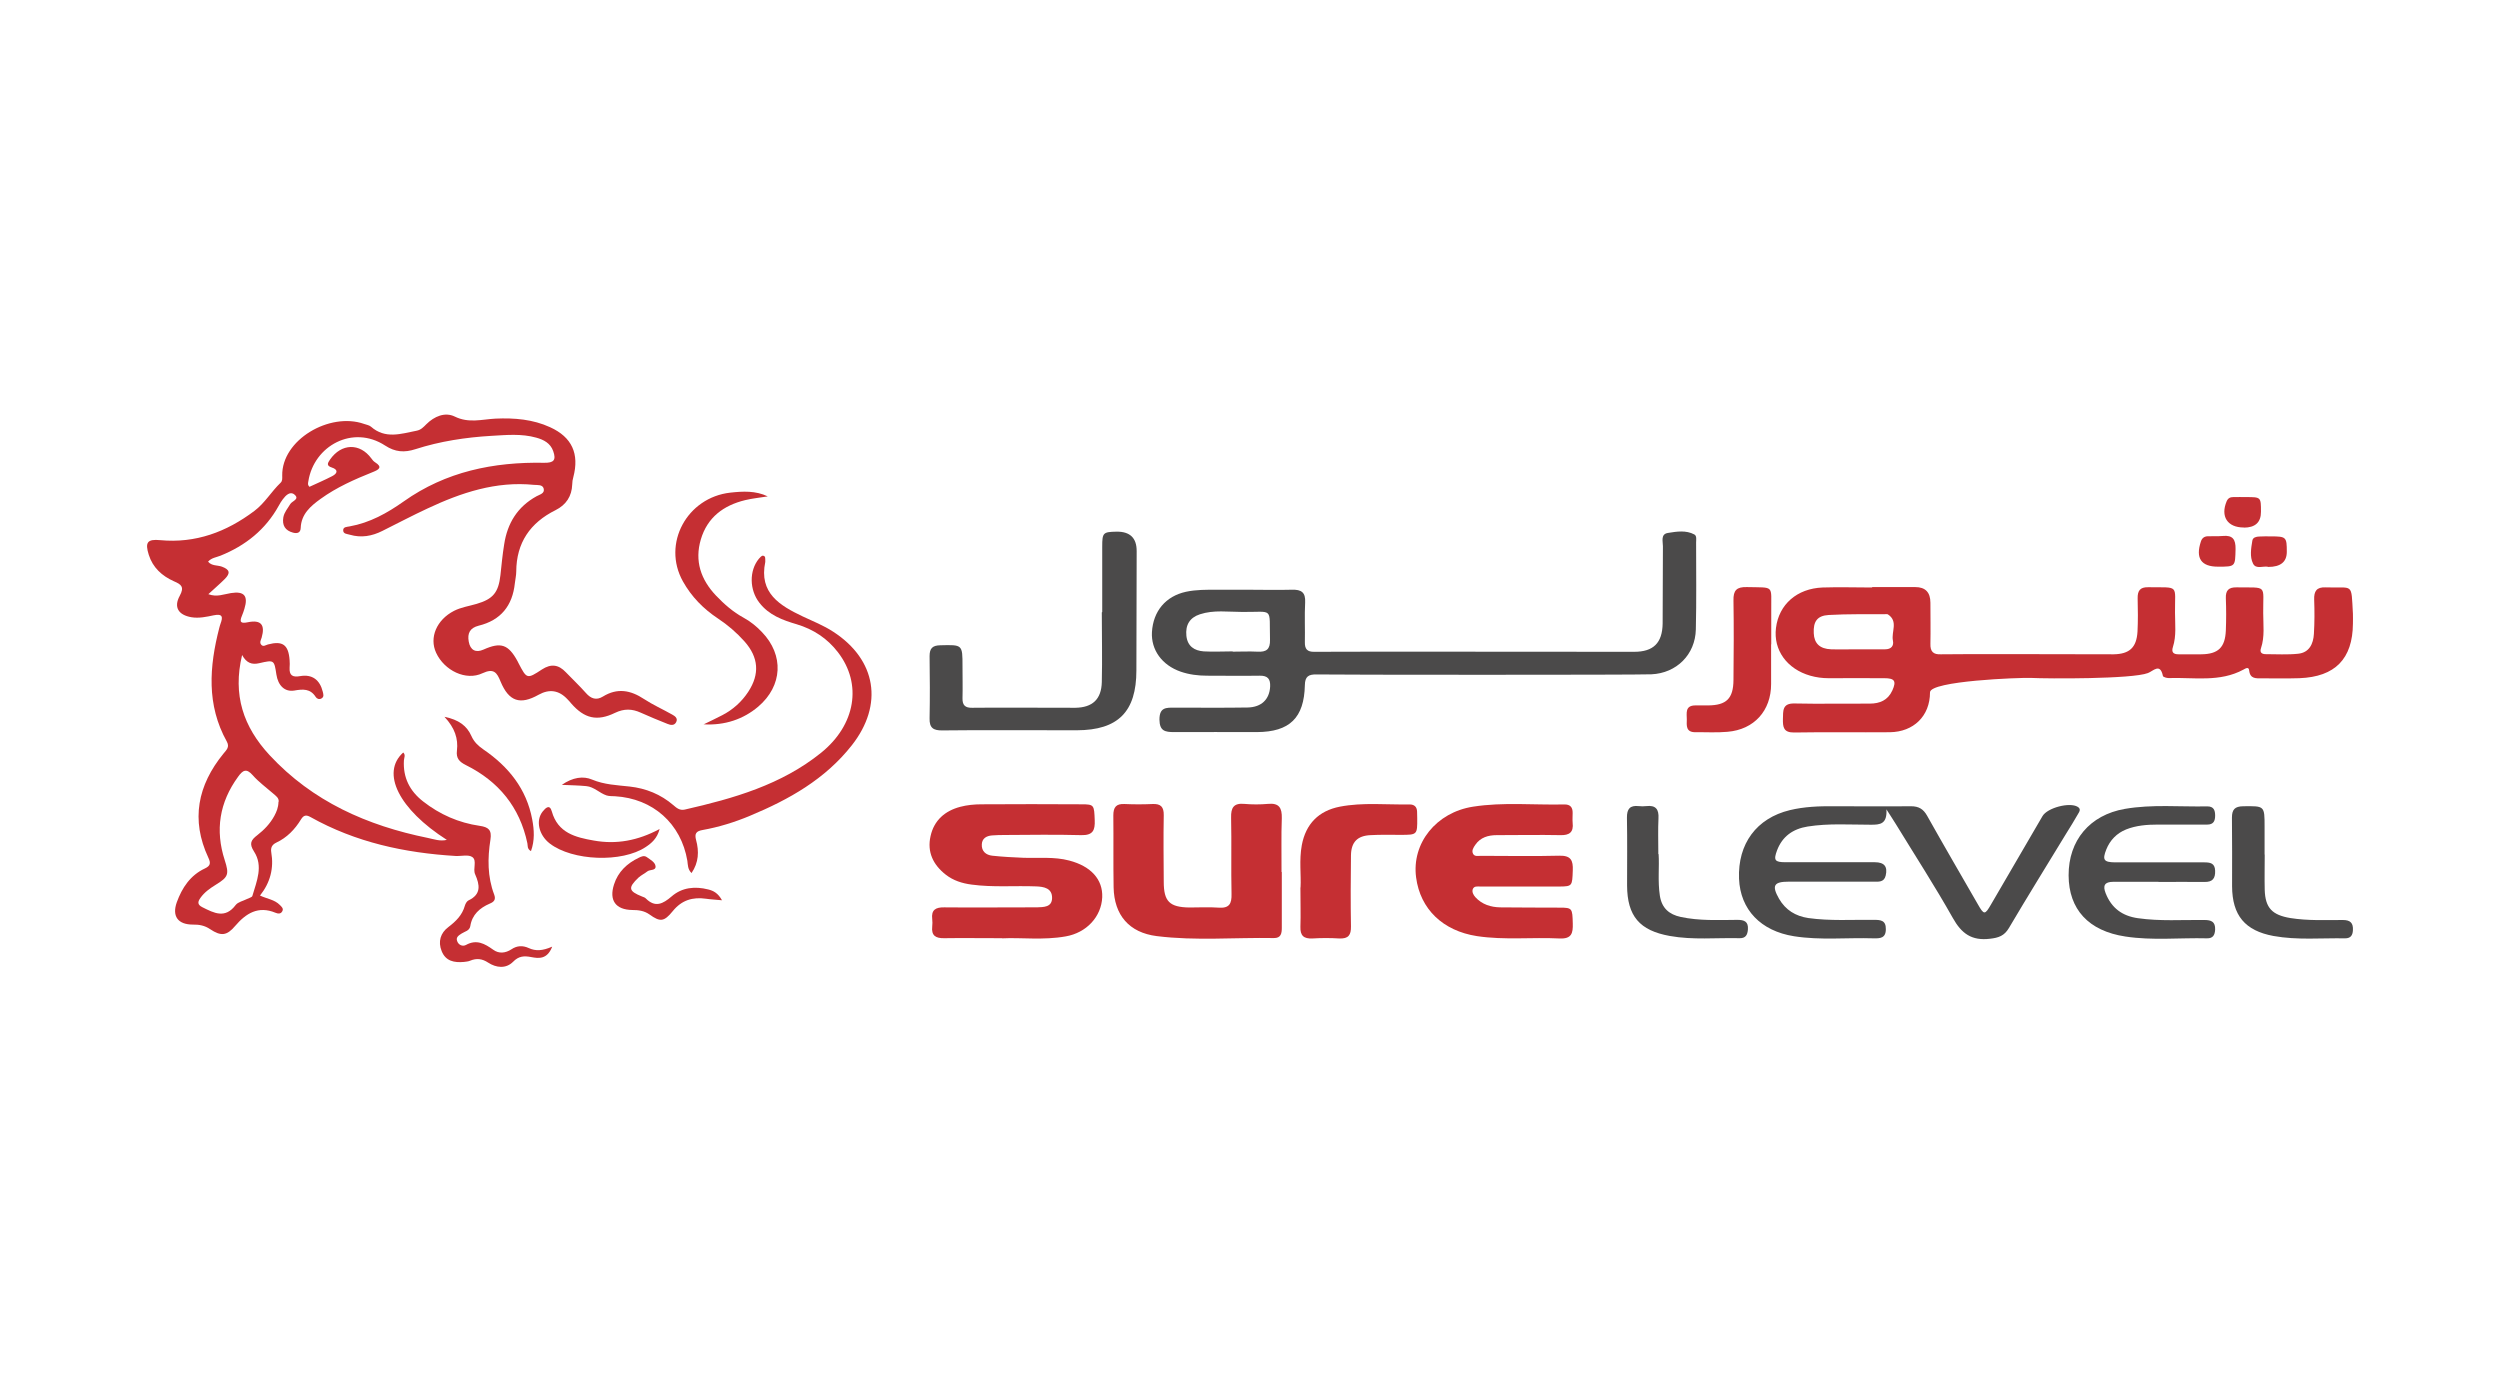 <?xml version="1.0" encoding="UTF-8"?> <svg xmlns="http://www.w3.org/2000/svg" id="Layer_2" data-name="Layer 2" viewBox="0 0 180 100"><defs><style> .cls-1 { fill: #c52f33; } .cls-2 { fill: #4b4a4a; } .cls-3 { fill: none; } </style></defs><g id="Layer_1-2" data-name="Layer 1"><g><rect class="cls-3" width="180" height="100"></rect><g><path class="cls-1" d="m134.8,42.27c1.03,0,2.06,0,3.1,0q1.09,0,1.09,1.13c0,.98.02,1.96,0,2.94-.02.57.2.8.77.77.44-.03,11.99,0,12.42,0,1.14-.02,1.65-.48,1.72-1.63.04-.8.03-1.6.01-2.4-.01-.54.17-.81.75-.8,2.3.03,1.92-.22,1.94,1.84,0,.82.11,1.65-.15,2.46-.12.37.02.53.4.53.54,0,1.08,0,1.63,0,1.23-.01,1.73-.49,1.78-1.72.03-.77.03-1.55,0-2.32-.02-.56.2-.79.77-.78,2.28.03,1.9-.22,1.92,1.85,0,.84.12,1.7-.16,2.53-.11.32.07.43.35.43.77,0,1.55.05,2.32-.03.81-.08,1.1-.72,1.14-1.43.05-.82.05-1.65.02-2.47-.02-.6.17-.91.83-.88,2.02.08,1.83-.41,1.96,1.91.01.23,0,.46,0,.7-.02,2.54-1.28,3.83-3.85,3.93-.9.03-1.81.01-2.71.01-.41,0-.84.05-.91-.56-.03-.31-.26-.15-.41-.07-1.71.93-3.58.55-5.39.61-.14,0-.39-.07-.41-.15-.2-.97-.7-.35-1.08-.21-1.14.44-7.25.41-8.43.35-.8-.03-7.26.21-7.26,1.04,0,1.71-1.19,2.85-2.89,2.87-2.3.02-4.59-.02-6.89.02-.77.01-.82-.39-.81-.97.02-.58-.06-1.14.83-1.12,1.81.04,3.61,0,5.42.01.74,0,1.31-.25,1.63-.95.3-.67.17-.88-.58-.88-1.34-.01-2.68,0-4.03,0-.44,0-.88-.06-1.3-.18-1.68-.48-2.67-1.85-2.47-3.44.21-1.69,1.51-2.84,3.36-2.91,1.19-.04,2.37,0,3.56,0h0Zm-1.08,4.48h0c.67,0,1.34,0,2.01,0,.44,0,.64-.25.56-.63-.13-.63.41-1.39-.37-1.89-.02-.01-.05-.01-.08-.01-1.39.01-2.79-.02-4.18.06-.83.05-1.11.48-1.07,1.31.03.74.44,1.13,1.25,1.16.62.02,1.24,0,1.86,0Z"></path><path class="cls-2" d="m89.77,42.46c1.08,0,2.17.03,3.25,0,.68-.02.99.19.95.92-.05.95,0,1.91-.02,2.86-.01.49.17.7.68.69.82-.02,22.21,0,23.03,0,1.38,0,2.03-.63,2.05-2.04.02-1.85,0-3.71.02-5.56,0-.35-.18-.88.37-.96.62-.1,1.29-.21,1.89.11.19.1.13.38.13.58,0,2.09.03,4.17-.02,6.26-.04,1.81-1.39,3.15-3.2,3.23-1.18.05-22.93.04-24.11.01-.57-.01-.83.14-.84.77-.05,2.36-1.1,3.37-3.45,3.38-1.99,0-3.97-.01-5.96,0-.65,0-1.05-.07-1.06-.9,0-.89.48-.86,1.09-.86,1.75,0,3.51.02,5.26-.01,1-.02,1.57-.59,1.62-1.5.03-.56-.18-.8-.75-.79-1.26.02-2.53,0-3.79,0-.65,0-1.29-.08-1.9-.29-1.35-.47-2.14-1.57-2.07-2.85.09-1.51.99-2.58,2.44-2.9.74-.16,1.48-.15,2.23-.15.72,0,1.44,0,2.17,0Zm-1.01,4.46s0,0,0,0c.59,0,1.18-.03,1.77,0,.65.04.93-.17.91-.86-.06-2.39.3-1.98-1.99-2-1.02,0-2.06-.16-3.06.17-.73.24-1.05.77-.97,1.55.08.75.57,1.07,1.25,1.12.69.04,1.39,0,2.08,0Z"></path><path class="cls-2" d="m135.82,58.23c.08,1.12-.46,1.15-1.11,1.15-1.52,0-3.04-.11-4.56.13-1.06.17-1.82.71-2.2,1.71-.27.72-.17.86.61.86,2.14,0,4.28,0,6.42,0,.7,0,.94.32.79.96-.12.5-.52.44-.87.44-2.04,0-4.08,0-6.11,0-1.08,0-1.24.28-.7,1.23.47.81,1.18,1.25,2.11,1.39,1.57.22,3.14.11,4.71.13.48,0,.88.02.87.67,0,.66-.42.67-.89.66-1.91-.06-3.82.15-5.72-.15-2.4-.38-3.87-1.92-3.96-4.14-.1-2.52,1.26-4.36,3.66-4.94,1.04-.25,2.09-.29,3.15-.28,1.86,0,3.71.02,5.57,0,.56,0,.89.2,1.16.68,1.2,2.14,2.43,4.25,3.65,6.37.45.79.51.79.96.01,1.23-2.12,2.46-4.23,3.7-6.35.35-.6,1.95-1.02,2.53-.67.27.16.12.36.02.53-.27.47-.55.93-.84,1.39-1.38,2.27-2.78,4.52-4.13,6.81-.33.56-.74.7-1.36.77-1.32.16-2.05-.37-2.68-1.5-1.29-2.29-2.72-4.5-4.09-6.74-.18-.3-.38-.59-.71-1.11Z"></path><path class="cls-1" d="m72.15,67.55c-1.59,0-2.88-.02-4.17,0-.62.01-.93-.19-.86-.84.02-.18.02-.36,0-.54-.08-.66.25-.85.86-.84,2.01.02,4.02,0,6.04,0,.21,0,.41,0,.62,0,.5-.02,1.1,0,1.11-.67.01-.71-.58-.82-1.16-.84-1.54-.06-3.09.08-4.64-.13-.68-.09-1.31-.29-1.85-.71-.91-.71-1.36-1.63-1.1-2.78.25-1.14,1.04-1.82,2.14-2.11.49-.13,1.02-.18,1.53-.18,2.4-.02,4.8-.01,7.2,0,.91,0,.91.05.95,1.15.03.72-.13,1.09-.97,1.07-1.86-.05-3.71-.02-5.57-.01-.28,0-.57.01-.85.03-.4.03-.72.21-.74.64-.03.5.3.77.75.82.74.08,1.49.12,2.24.15,1.11.04,2.22-.09,3.31.2,1.56.41,2.42,1.36,2.37,2.64-.06,1.4-1.13,2.56-2.63,2.82-1.61.29-3.24.07-4.57.14Z"></path><path class="cls-1" d="m92.29,62.79c0,1.34,0,2.68,0,4.02,0,.39-.06.74-.57.73-2.81-.05-5.63.21-8.43-.14-2-.25-3.07-1.52-3.11-3.51-.03-1.73,0-3.45-.02-5.18,0-.59.2-.85.81-.82.67.03,1.34.03,2.01,0,.6-.03.82.21.81.81-.03,1.6-.01,3.2,0,4.79,0,1.42.42,1.83,1.85,1.85.7,0,1.4-.04,2.09.01.78.06.96-.28.94-.99-.04-1.83.01-3.66-.03-5.49-.02-.72.19-1.06.95-.99.56.05,1.14.05,1.7,0,.81-.08,1.02.29,1,1.04-.05,1.29-.01,2.58-.02,3.86Z"></path><path class="cls-1" d="m109.52,63.83c-.98,0-1.96,0-2.94,0-.2,0-.45-.05-.54.19-.07.2.04.41.18.57.48.53,1.12.73,1.81.74,1.42.02,2.84.01,4.26.02.92,0,.92.05.95,1.14.02.7-.08,1.12-.95,1.08-1.98-.1-3.97.13-5.95-.17-2.46-.38-4.08-1.95-4.38-4.22-.33-2.47,1.45-4.69,4.1-5.1,2.18-.34,4.38-.11,6.57-.16.42-.01.61.2.6.62,0,.23-.02.47,0,.7.08.68-.23.91-.89.89-1.52-.03-3.04,0-4.57,0-.62,0-1.18.16-1.55.7-.13.19-.28.41-.16.64.11.22.37.15.56.15,1.88,0,3.77.04,5.65-.01.84-.02,1,.34.97,1.06-.04,1.11-.03,1.15-.94,1.16-.93,0-1.86,0-2.79,0h0Z"></path><path class="cls-2" d="m79.36,44.07c0-1.57,0-3.14,0-4.71,0-1.01.06-1.06,1.03-1.08q1.46-.02,1.45,1.41c0,2.86-.01,5.72-.02,8.58,0,2.98-1.32,4.3-4.28,4.31-1.68,0-8.01-.02-9.69.01-.65.01-.94-.18-.92-.87.03-1.49.02-2.99,0-4.48,0-.55.2-.77.77-.78,1.6-.04,1.6-.06,1.6,1.5,0,.77.02,1.55,0,2.32-.01.5.2.69.69.68.93-.02,6.51,0,7.44,0,1.23-.02,1.87-.61,1.9-1.85.04-1.67,0-3.35,0-5.02,0,0,0,0,0,0Z"></path><path class="cls-2" d="m155.41,63.49c-1.08,0-2.17,0-3.25,0-.64,0-.77.28-.55.83.42,1.06,1.19,1.63,2.32,1.79,1.59.23,3.19.11,4.79.13.5,0,.79.13.77.69-.02.4-.16.64-.59.63-1.96-.05-3.92.17-5.87-.13-2.66-.4-4.08-1.96-4.09-4.4-.01-2.52,1.52-4.35,4.05-4.79,1.97-.34,3.96-.14,5.94-.18.46,0,.56.28.56.66,0,.38-.11.65-.57.65-1.19,0-2.37,0-3.56,0-.77,0-1.55.06-2.28.35-.67.27-1.16.77-1.43,1.45-.29.74-.18.91.63.92,2.14,0,4.28,0,6.42,0,.43,0,.77.05.79.6.02.55-.18.82-.75.81-1.11-.01-2.22,0-3.33,0h0Z"></path><path class="cls-1" d="m93.64,63.89c.05-.88-.11-1.96.09-3.04.29-1.53,1.21-2.47,2.74-2.77,1.66-.32,3.35-.13,5.02-.16.34,0,.53.17.54.52,0,.15.01.31.01.46.01,1.2,0,1.21-1.18,1.21-.72,0-1.45-.02-2.17.02-.96.04-1.41.5-1.42,1.47-.02,1.7-.03,3.4,0,5.1.01.62-.18.9-.84.87-.64-.04-1.29-.04-1.93,0-.63.03-.89-.2-.87-.84.03-.87,0-1.75,0-2.83Z"></path><path class="cls-1" d="m127.52,46.39c0,.95,0,1.91,0,2.86,0,1.92-1.22,3.28-3.14,3.44-.77.07-1.55.02-2.32.03-.69,0-.62-.49-.61-.92,0-.44-.14-1,.6-1.01.31,0,.62,0,.93,0,1.32-.01,1.82-.49,1.83-1.83.02-1.91.03-3.81,0-5.72-.02-.74.23-.99.97-.97,2.02.05,1.73-.18,1.75,1.73,0,.8,0,1.6,0,2.4h0Z"></path><path class="cls-2" d="m163.06,61.52c0,.85-.02,1.7,0,2.55.04,1.31.54,1.81,1.85,2.03,1.26.2,2.52.14,3.78.14.54,0,.75.22.72.74-.02.37-.17.58-.56.58-1.72-.03-3.45.14-5.16-.17-2.05-.38-2.97-1.48-2.98-3.58,0-1.65.01-3.29-.01-4.94,0-.59.21-.81.81-.82,1.54-.02,1.54-.04,1.54,1.47,0,.67,0,1.34,0,2.01,0,0,0,0,.01,0Z"></path><path class="cls-2" d="m119.42,61.5c.06.88-.07,1.94.09,2.99.14.9.67,1.35,1.5,1.53,1.35.29,2.72.22,4.08.21.5,0,.8.12.76.69-.03.39-.16.64-.6.63-1.67-.04-3.35.14-5.02-.16-2.18-.39-3.07-1.43-3.08-3.64,0-1.62.02-3.24-.01-4.87-.01-.64.22-.91.85-.84.18.02.36.02.54,0,.68-.08.92.22.88.89-.04.8-.01,1.6-.01,2.56Z"></path><g><path class="cls-1" d="m39.75,68.18c-.36.91-.97.83-1.5.73-.52-.1-.9-.08-1.31.34-.52.52-1.22.43-1.79.06-.44-.29-.84-.33-1.3-.14-.14.06-.3.07-.45.09-.69.06-1.31-.05-1.6-.78-.28-.69-.08-1.31.48-1.73.55-.42,1-.86,1.19-1.54.04-.14.14-.32.26-.38.93-.44.82-1.11.48-1.88-.18-.39.15-.99-.2-1.24-.28-.2-.79-.06-1.2-.08-3.67-.22-7.2-.98-10.45-2.8-.32-.18-.5-.14-.69.17-.44.72-1.01,1.31-1.78,1.67-.31.15-.41.37-.36.69.2,1.15-.07,2.19-.81,3.12.51.24,1.05.29,1.43.68.13.13.29.26.17.46-.11.2-.31.17-.48.1-1.25-.52-2.13.04-2.91.95-.6.71-1.02.75-1.8.23-.38-.26-.79-.34-1.24-.33-1.08,0-1.52-.6-1.16-1.61.38-1.04.97-1.94,2.02-2.43.4-.19.44-.38.25-.78-1.27-2.72-.77-5.21,1.09-7.49.22-.27.46-.47.24-.87-1.47-2.64-1.26-5.4-.54-8.19.03-.1.05-.2.09-.3.18-.48.15-.73-.49-.6-.52.11-1.06.23-1.61.14-.93-.16-1.29-.72-.84-1.54.35-.64.12-.82-.42-1.05-.85-.38-1.52-.98-1.81-1.91-.28-.89-.1-1.14.82-1.05,2.56.24,4.77-.59,6.78-2.1.76-.57,1.22-1.39,1.89-2.03.15-.14.12-.33.12-.51-.05-2.58,3.41-4.6,5.89-3.73.17.06.37.09.5.2,1.03.91,2.17.51,3.29.29.31-.06.49-.26.69-.46.58-.58,1.35-.9,2.05-.56,1.01.5,1.96.2,2.94.15,1.36-.06,2.69.05,3.93.62,1.58.72,2.11,1.92,1.67,3.59-.05.17-.08.35-.08.53-.03.85-.44,1.47-1.2,1.85-1.83.91-2.82,2.35-2.83,4.42,0,.28-.07.56-.1.84-.17,1.62-1.01,2.67-2.61,3.06-.63.16-.82.55-.71,1.15.11.61.5.82,1.06.57,1.25-.56,1.79-.38,2.45.83.02.05.05.09.07.14.6,1.15.61,1.17,1.69.46.66-.43,1.2-.35,1.72.2.48.5.99.98,1.45,1.5.36.41.75.54,1.22.25,1.04-.64,1.99-.46,2.96.18.64.42,1.36.74,2.03,1.12.2.11.43.27.28.55-.14.26-.4.21-.62.12-.65-.26-1.29-.52-1.93-.81-.62-.28-1.19-.3-1.84.01-1.31.64-2.22.41-3.17-.68-.08-.1-.17-.2-.26-.29q-.91-.98-2.08-.33c-1.33.75-2.14.49-2.74-.95-.26-.64-.48-.98-1.3-.6-1.19.57-2.75-.19-3.34-1.47-.51-1.1.04-2.38,1.29-3.02.51-.26,1.08-.34,1.62-.5,1.2-.35,1.58-.83,1.72-2.07.08-.74.15-1.49.27-2.22.23-1.51.95-2.7,2.33-3.46.23-.13.62-.2.51-.57-.09-.28-.43-.23-.68-.25-2.75-.28-5.25.56-7.68,1.7-1.1.51-2.17,1.08-3.26,1.62-.74.37-1.51.51-2.33.27-.19-.06-.47-.05-.48-.3-.02-.28.28-.26.46-.3,1.46-.26,2.71-.96,3.9-1.8,3.03-2.15,6.47-2.85,10.11-2.78.69.01.88-.19.65-.84-.2-.57-.68-.82-1.22-.97-1.07-.3-2.16-.19-3.23-.13-1.86.11-3.7.39-5.47.96-.8.26-1.46.21-2.18-.26-2.33-1.52-5.13.02-5.53,2.57-.02.13-.07.25.08.4.54-.25,1.1-.49,1.64-.77.39-.2.44-.47-.03-.62-.41-.13-.3-.32-.13-.57.82-1.18,2.15-1.21,2.98-.08.07.1.16.21.26.27.58.36.26.54-.14.7-1.32.53-2.62,1.1-3.78,1.94-.72.52-1.39,1.09-1.43,2.09-.01.35-.25.42-.55.34-.57-.15-.8-.53-.7-1.11.07-.37.32-.64.5-.95.13-.22.71-.35.29-.69-.31-.25-.62.07-.83.35-.11.14-.2.3-.29.46-.95,1.72-2.39,2.87-4.2,3.6-.3.12-.65.15-.89.43.27.32.67.24,1,.36.56.21.63.46.2.89-.36.36-.75.69-1.18,1.09.61.23,1.12,0,1.63-.08.95-.15,1.25.2.97,1.12-.05.17-.11.34-.18.51-.21.49-.06.57.43.47.94-.19,1.25.18.99,1.1-.05.17-.17.35-.04.51.15.19.33.03.49-.01,1.06-.28,1.48.02,1.56,1.13.01.18.02.36,0,.54-.03.56.21.71.76.61.87-.15,1.42.27,1.63,1.13.04.18.11.36-.1.48-.16.09-.33.02-.41-.11-.39-.61-.92-.57-1.55-.46-.69.11-1.16-.37-1.28-1.15-.16-1.06-.16-1.07-1.24-.82-.51.12-.91,0-1.23-.59-.69,2.88.09,5.17,1.98,7.21,3.1,3.34,7.02,5.07,11.39,5.96.44.09.88.26,1.37.14-3.46-2.21-4.76-4.83-3.14-6.29.19.17.06.39.05.57-.07,1.24.42,2.2,1.38,2.95,1.2.94,2.56,1.54,4.08,1.76.62.09.88.29.77.99-.21,1.33-.22,2.67.27,3.96.13.35,0,.52-.32.65-.72.31-1.27.79-1.4,1.62-.06.34-.39.38-.62.53-.2.13-.43.26-.33.54.1.3.4.41.63.29.77-.43,1.35-.1,1.97.34.41.3.88.25,1.31-.03.4-.27.81-.29,1.25-.09.49.23,1,.2,1.68-.1Zm-19.69-10.43c.05-.29-.2-.45-.42-.64-.48-.42-1.02-.81-1.44-1.29-.47-.54-.73-.35-1.06.11-1.34,1.84-1.66,3.84-.96,6,.33,1.02.26,1.22-.64,1.77-.42.26-.82.54-1.11.95-.19.27-.24.48.14.67.84.42,1.64.85,2.4-.16.17-.22.54-.29.81-.43.13-.07.36-.12.39-.22.31-1.06.8-2.15.12-3.2-.37-.57-.22-.83.24-1.18.49-.38.92-.83,1.22-1.38.16-.3.29-.6.3-1.01Z"></path><path class="cls-1" d="m49.79,62.86c-.28-.27-.26-.59-.3-.88-.45-2.68-2.48-4.49-5.21-4.65-.21-.01-.42,0-.61-.06-.51-.17-.9-.62-1.46-.67-.53-.05-1.06-.06-1.76-.09.79-.55,1.55-.65,2.18-.38.89.37,1.79.4,2.7.5,1.18.13,2.24.56,3.15,1.34.23.2.46.4.82.32,3.51-.8,6.96-1.78,9.83-4.1,2.47-2,2.97-4.94,1.2-7.23-.76-.99-1.76-1.65-2.96-2.01-1.02-.3-2.01-.66-2.7-1.56-.71-.91-.74-2.3-.03-3.16.08-.09.2-.23.29-.22.21.02.16.22.17.37,0,.03,0,.05,0,.08-.47,2.24,1.05,3.14,2.69,3.92.74.35,1.51.65,2.21,1.11,3.11,2.02,3.62,5.25,1.34,8.16-1.93,2.46-4.54,3.92-7.35,5.09-1.1.46-2.23.81-3.4,1.02-.46.08-.6.25-.47.73.22.81.19,1.61-.33,2.37Z"></path><path class="cls-1" d="m50.65,52.16c.46-.22.91-.44,1.36-.67.77-.4,1.4-.97,1.87-1.69.83-1.27.74-2.47-.27-3.61-.57-.64-1.21-1.19-1.92-1.66-1.04-.69-1.9-1.56-2.52-2.67-1.52-2.72.3-6.04,3.41-6.39.91-.1,1.82-.15,2.7.27-.54.09-1.1.14-1.63.27-1.56.38-2.72,1.24-3.19,2.83-.46,1.55,0,2.89,1.09,4.04.59.62,1.23,1.18,1.98,1.59.5.27.94.63,1.33,1.04,1.6,1.66,1.49,3.87-.27,5.37-1.05.89-2.39,1.37-3.96,1.27Z"></path><path class="cls-1" d="m32,51.61c1.04.21,1.62.66,1.94,1.38.19.43.48.7.85.96,1.82,1.24,3.12,2.85,3.53,5.05.14.75.19,1.51-.09,2.28-.29-.16-.22-.39-.26-.57-.55-2.6-2.07-4.45-4.42-5.62-.48-.24-.72-.49-.65-1.05.1-.85-.15-1.63-.9-2.43Z"></path><path class="cls-1" d="m51.99,64.82c-.5-.05-.83-.06-1.15-.11-.97-.14-1.76.1-2.4.89-.63.77-.9.8-1.68.24-.38-.27-.8-.32-1.24-.32-1.2-.02-1.68-.7-1.31-1.84.29-.91.94-1.52,1.78-1.92.18-.09.39-.19.59-.04.25.18.59.36.62.65.03.33-.4.22-.59.37-.2.16-.44.27-.63.44-.78.74-.73.98.25,1.37.1.04.21.07.27.14.68.68,1.23.39,1.86-.15.75-.65,1.68-.74,2.63-.5.37.09.71.26,1,.79Z"></path><path class="cls-1" d="m47.49,59.7c-.18.67-.57,1-.99,1.28-1.71,1.15-5.29,1.01-6.92-.25-.79-.61-1.03-1.66-.5-2.31.2-.25.5-.54.65,0,.43,1.55,1.7,1.87,3.03,2.1,1.62.29,3.16.01,4.73-.83Z"></path></g><path class="cls-1" d="m161.55,37.98c-1.18,0-1.69-.8-1.23-1.89.1-.23.26-.3.48-.3.31,0,.62-.01.92,0,1.07,0,1.07,0,1.07,1.06q0,1.14-1.24,1.14Z"></path><path class="cls-1" d="m159.69,40.8c-1.21,0-1.62-.61-1.23-1.8.08-.26.25-.38.5-.39.36-.01.72.01,1.08-.02.72-.07.93.25.92.94-.03,1.27,0,1.27-1.26,1.27Z"></path><path class="cls-1" d="m163.3,40.81c-.33-.08-.87.2-1.08-.23-.25-.5-.14-1.11-.05-1.66.04-.23.28-.28.49-.29.28-.01.56-.02.85-.01,1.1,0,1.14.05,1.14,1.11q0,1.09-1.34,1.09Z"></path></g></g></g></svg> 